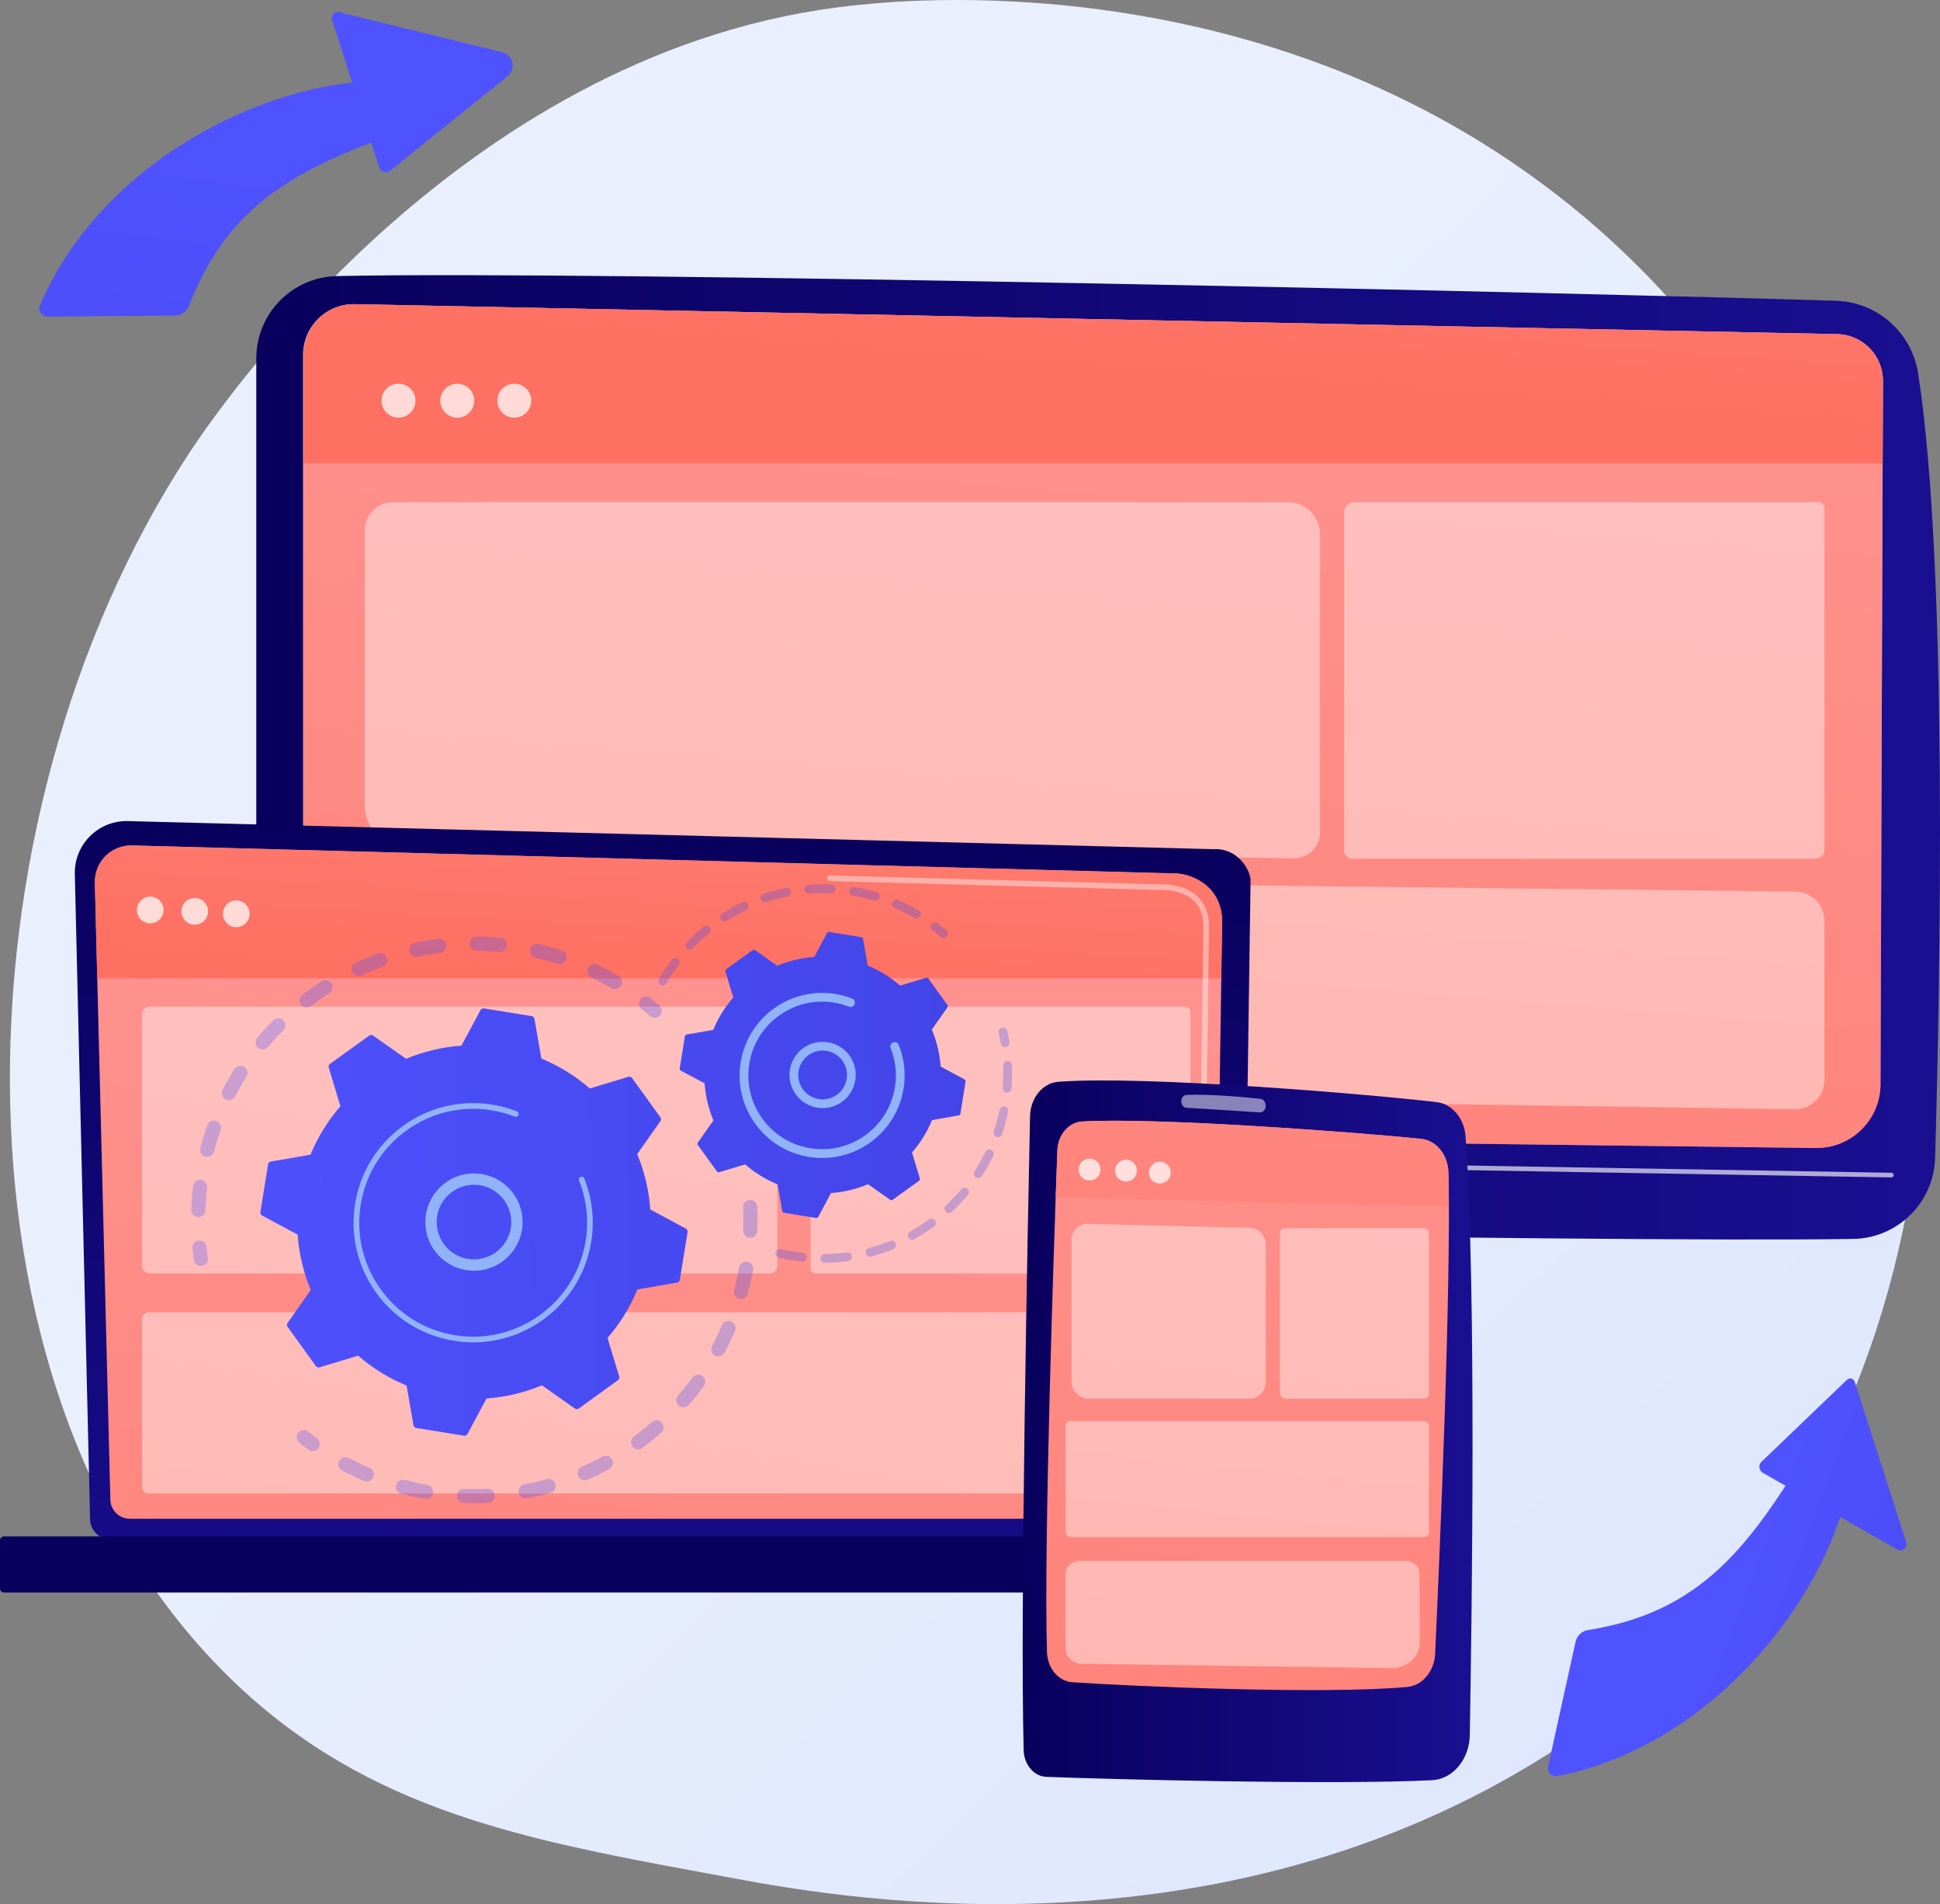 <svg width="374" height="367" viewBox="0 0 374 367" fill="none" xmlns="http://www.w3.org/2000/svg">
<rect x="0" y="0" width="374" height="367" fill="#808080" stroke="none"/>
<path d="M326.817 315.62C317.203 325.53 308.601 331.355 302.015 335.753C237.782 378.642 164.358 366.281 141.657 362.055C105.031 355.239 74.115 350.43 47.551 326.431C-12.809 271.897 -9.874 158.138 36.248 87.669C41.717 79.314 87.77 11.05 161.354 1.431C163.153 1.195 164.497 1.062 165.672 0.938C177.056 -0.267 247.595 -6.629 305.112 41.56C313.345 48.458 326.595 60.9 338.883 79.877C383.809 149.263 383.952 256.727 326.815 315.62H326.817Z" fill="url(#paint0_linear_806_1292)"/>
<path d="M186.916 223.959L180.104 285.046H259.129L248.835 223.959H186.916Z" fill="url(#paint1_linear_806_1292)"/>
<path d="M49.407 69.085V213.05C49.407 224.894 58.845 234.579 70.684 234.884C123.267 236.239 307.178 239.528 357.234 238.789C365.837 238.663 372.807 231.777 373.055 223.177C374.02 189.732 375.587 109.308 369.786 71.969C368.564 64.107 361.928 58.226 353.975 57.972C309.916 56.563 114.96 52.087 64.927 53.211C56.298 53.404 49.409 60.453 49.409 69.084L49.407 69.085Z" fill="url(#paint2_linear_806_1292)"/>
<path d="M58.44 68.384V205.161C58.44 212.076 63.99 217.71 70.905 217.814L350.032 221.262C356.887 221.365 362.505 215.849 362.532 208.995L362.998 73.439C363.017 68.537 359.112 64.521 354.211 64.403L68.436 58.629C62.956 58.495 58.44 62.902 58.44 68.384Z" fill="url(#paint3_linear_806_1292)"/>
<path opacity="0.65" d="M364.632 226.93H364.624L58.432 221.713C58.184 221.709 57.987 221.504 57.991 221.257C57.995 221.009 58.197 220.814 58.447 220.816L364.639 226.033C364.887 226.037 365.084 226.242 365.08 226.488C365.076 226.734 364.876 226.93 364.632 226.93Z" fill="white"/>
<path d="M276.151 297.544H160.494C157.352 297.544 154.992 295.307 155.6 292.904L157.083 287.034C157.53 285.27 159.472 283.973 161.777 283.901L273.276 280.422C275.686 280.348 277.82 281.626 278.343 283.461L281.018 292.81C281.714 295.238 279.343 297.544 276.15 297.544H276.151Z" fill="url(#paint4_linear_806_1292)"/>
<path d="M58.44 68.384V205.161C58.44 212.076 63.99 217.71 70.905 217.814L350.032 221.262C356.887 221.365 362.505 215.849 362.532 208.995L362.998 73.439C363.017 68.537 359.112 64.521 354.211 64.403L68.436 58.629C62.956 58.495 58.44 62.902 58.44 68.384Z" fill="url(#paint5_linear_806_1292)"/>
<path d="M362.943 89.295L362.998 73.41C363.017 68.508 359.112 64.507 354.211 64.388L68.51 58.622C63.029 58.489 58.587 62.904 58.587 68.385V89.297H362.943V89.295Z" fill="url(#paint6_linear_806_1292)"/>
<path opacity="0.74" d="M76.82 80.501C78.627 80.501 80.092 79.036 80.092 77.229C80.092 75.422 78.627 73.957 76.82 73.957C75.013 73.957 73.548 75.422 73.548 77.229C73.548 79.036 75.013 80.501 76.82 80.501Z" fill="white"/>
<path opacity="0.74" d="M88.156 80.501C89.963 80.501 91.428 79.036 91.428 77.229C91.428 75.422 89.963 73.957 88.156 73.957C86.349 73.957 84.884 75.422 84.884 77.229C84.884 79.036 86.349 80.501 88.156 80.501Z" fill="white"/>
<path opacity="0.74" d="M99.144 80.501C100.951 80.501 102.416 79.036 102.416 77.229C102.416 75.422 100.951 73.957 99.144 73.957C97.337 73.957 95.872 75.422 95.872 77.229C95.872 79.036 97.337 80.501 99.144 80.501Z" fill="white"/>
<path opacity="0.42" d="M345.987 213.782L77.679 209.914C73.6 209.856 70.325 206.533 70.325 202.454V175.6C70.325 171.805 73.424 168.741 77.219 168.784L346.156 171.841C349.245 171.876 351.729 174.39 351.729 177.478V208.12C351.729 211.279 349.145 213.828 345.986 213.782H345.987Z" fill="white"/>
<path opacity="0.42" d="M249.391 165.429L77.877 162.962C73.689 162.902 70.325 159.49 70.325 155.301V102.204C70.325 99.205 72.756 96.775 75.754 96.775H248.249C251.692 96.775 254.483 99.566 254.483 103.009V160.409C254.483 163.21 252.192 165.469 249.391 165.429Z" fill="white"/>
<path opacity="0.42" d="M261.044 96.775H350.576C351.213 96.775 351.732 97.292 351.732 97.931V163.837C351.732 164.757 350.985 165.504 350.066 165.504H260.667C259.819 165.504 259.13 164.814 259.13 163.967V98.692C259.13 97.635 259.989 96.776 261.046 96.776L261.044 96.775Z" fill="white"/>
<path d="M17.363 292.763C17.363 294.938 19.144 296.718 21.322 296.718H235.351C237.528 296.718 239.31 294.938 239.31 292.763L241.09 169.766C241.09 167.591 238.529 163.346 233.833 163.664L24.659 158.252C21.928 158.181 19.286 159.232 17.352 161.16C15.418 163.087 14.36 165.723 14.424 168.452L17.363 292.762V292.763Z" fill="url(#paint7_linear_806_1292)"/>
<path d="M21.271 288.97C21.271 291.029 22.956 292.714 25.015 292.714H230.189C232.248 292.714 233.933 291.029 233.933 288.97L235.614 177.311C235.415 170.592 229.525 168.177 225.953 168.32L25.479 162.942C23.559 162.89 21.704 163.63 20.346 164.985C18.988 166.341 18.24 168.196 18.288 170.115L21.27 288.97H21.271Z" fill="url(#paint8_linear_806_1292)"/>
<path d="M0.753 306.927L251.58 306.927C251.996 306.927 252.333 306.59 252.333 306.174V296.874C252.333 296.458 251.996 296.121 251.58 296.121L0.753 296.121C0.337 296.121 -9.15527e-05 296.458 -9.15527e-05 296.874V306.174C-9.15527e-05 306.59 0.337 306.927 0.753 306.927Z" fill="url(#paint9_linear_806_1292)"/>
<path d="M235.447 188.571L235.615 177.383C235.418 170.664 229.526 168.213 225.954 168.356L25.48 162.959C23.561 162.907 21.705 163.638 20.347 164.993C18.988 166.349 18.241 168.272 18.289 170.19L18.749 188.57H235.447V188.571Z" fill="url(#paint10_linear_806_1292)"/>
<path d="M231.716 235.925H231.708C231.406 235.921 231.163 235.672 231.167 235.368L231.3 226.312C231.304 226.013 231.55 225.771 231.848 225.771H231.856C232.159 225.775 232.401 226.025 232.397 226.328L232.264 235.384C232.26 235.684 232.015 235.925 231.716 235.925Z" fill="white"/>
<path opacity="0.42" d="M232.043 213.734H232.035C231.732 213.73 231.49 213.48 231.494 213.177L232.003 178.495C231.994 176.434 231.368 174.79 230.144 173.617C227.859 171.428 224.232 171.54 224.079 171.547L160.004 169.829C159.701 169.821 159.461 169.569 159.47 169.266C159.478 168.964 159.712 168.705 160.034 168.733L224.072 170.451C224.471 170.427 228.332 170.361 230.905 172.825C232.352 174.211 233.091 176.121 233.101 178.5L232.592 213.193C232.588 213.493 232.343 213.734 232.044 213.734H232.043Z" fill="white"/>
<path opacity="0.42" d="M148.382 194.027H28.867C28.045 194.027 27.378 194.693 27.378 195.515V243.966C27.378 244.788 28.045 245.455 28.867 245.455H148.382C149.205 245.455 149.871 244.788 149.871 243.966V195.515C149.871 194.693 149.205 194.027 148.382 194.027Z" fill="white"/>
<path opacity="0.42" d="M228.443 194.027H157.329C156.74 194.027 156.262 194.504 156.262 195.093V244.388C156.262 244.977 156.74 245.455 157.329 245.455H228.443C229.032 245.455 229.509 244.977 229.509 244.388V195.093C229.509 194.504 229.032 194.027 228.443 194.027Z" fill="white"/>
<path opacity="0.42" d="M228.198 252.935H28.688C27.965 252.935 27.378 253.521 27.378 254.245V286.533C27.378 287.257 27.965 287.844 28.688 287.844H228.198C228.921 287.844 229.508 287.257 229.508 286.533V254.245C229.508 253.521 228.921 252.935 228.198 252.935Z" fill="white"/>
<path opacity="0.74" d="M31.501 175.805C31.73 174.402 30.778 173.078 29.374 172.849C27.971 172.62 26.647 173.572 26.418 174.976C26.189 176.379 27.141 177.703 28.544 177.932C29.948 178.161 31.272 177.209 31.501 175.805Z" fill="white"/>
<path opacity="0.74" d="M37.541 178.226C38.963 178.226 40.116 177.073 40.116 175.651C40.116 174.228 38.963 173.076 37.541 173.076C36.119 173.076 34.966 174.228 34.966 175.651C34.966 177.073 36.119 178.226 37.541 178.226Z" fill="white"/>
<path opacity="0.74" d="M45.551 178.702C46.974 178.702 48.127 177.549 48.127 176.126C48.127 174.704 46.974 173.551 45.551 173.551C44.129 173.551 42.976 174.704 42.976 176.126C42.976 177.549 44.129 178.702 45.551 178.702Z" fill="white"/>
<path d="M300.216 342.309C330.183 336.455 351.746 308.201 356.171 287.081L348.579 279.388C337.196 298.129 327.83 310.75 306.132 314.173C304.955 314.358 304.009 315.242 303.753 316.404L298.442 340.479C298.206 341.549 299.143 342.518 300.217 342.308L300.216 342.309Z" fill="url(#paint11_linear_806_1292)"/>
<path d="M367.483 297.221L357.552 266.304C357.348 265.67 356.551 265.469 356.07 265.93L339.588 281.74C338.943 282.359 339.075 283.424 339.85 283.866L365.74 298.637C366.694 299.182 367.82 298.268 367.484 297.221H367.483Z" fill="url(#paint12_linear_806_1292)"/>
<path d="M7.699 58.888C19.657 30.792 51.777 15.577 73.355 15.641L79.301 24.667C58.603 31.905 44.309 38.442 36.448 58.952C36.022 60.063 34.962 60.806 33.77 60.815L9.117 61.004C8.021 61.012 7.268 59.895 7.697 58.886L7.699 58.888Z" fill="url(#paint13_linear_806_1292)"/>
<path d="M65.79 2.466L96.818 10.068C98.947 10.589 99.555 13.325 97.847 14.699L75.132 32.973C74.392 33.475 73.377 33.125 73.106 32.273L64.042 3.878C63.708 2.83 64.835 1.92 65.79 2.466Z" fill="url(#paint14_linear_806_1292)"/>
<g opacity="0.3">
<path d="M144.705 231.279C145.396 231.32 145.957 231.876 145.989 232.581C146.059 234.123 146.062 235.692 146.001 237.243C145.97 237.997 145.334 238.585 144.58 238.555H144.553C143.812 238.509 143.239 237.879 143.268 237.134C143.327 235.66 143.323 234.169 143.258 232.705C143.223 231.95 143.807 231.31 144.561 231.277C144.609 231.275 144.657 231.276 144.705 231.277V231.279ZM143.913 243.162C143.967 243.165 144.02 243.172 144.075 243.181C144.818 243.314 145.313 244.025 145.18 244.767C144.906 246.293 144.565 247.823 144.167 249.315C143.971 250.044 143.224 250.476 142.493 250.282C141.764 250.086 141.33 249.337 141.526 248.608C141.906 247.191 142.23 245.737 142.489 244.287C142.611 243.598 143.231 243.122 143.913 243.164V243.162ZM140.525 254.577C140.677 254.586 140.831 254.621 140.979 254.683C141.673 254.978 141.998 255.78 141.704 256.476C141.1 257.901 140.425 259.318 139.7 260.685C139.346 261.352 138.519 261.606 137.852 261.253C137.185 260.9 136.931 260.072 137.284 259.404C137.973 258.105 138.613 256.76 139.186 255.407C139.418 254.861 139.964 254.542 140.525 254.575V254.577ZM134.669 264.949C134.919 264.964 135.17 265.048 135.389 265.206C136 265.649 136.136 266.504 135.694 267.115C134.785 268.369 133.812 269.599 132.8 270.771C132.307 271.341 131.443 271.405 130.872 270.912C130.3 270.419 130.237 269.555 130.73 268.984C131.691 267.871 132.616 266.703 133.479 265.51C133.764 265.118 134.217 264.921 134.667 264.948L134.669 264.949ZM126.646 273.754C126.998 273.775 127.342 273.931 127.593 274.216C128.091 274.784 128.034 275.648 127.467 276.145C126.306 277.163 125.084 278.148 123.837 279.068C123.229 279.517 122.373 279.388 121.925 278.78C121.478 278.172 121.607 277.317 122.213 276.867C123.4 275.993 124.56 275.057 125.664 274.09C125.945 273.843 126.3 273.733 126.646 273.753V273.754ZM116.877 280.565C117.332 280.591 117.764 280.846 117.999 281.278C118.359 281.942 118.113 282.771 117.45 283.132C116.09 283.87 114.681 284.559 113.263 285.179C112.571 285.482 111.765 285.166 111.463 284.474C111.16 283.782 111.476 282.976 112.168 282.673C113.515 282.084 114.853 281.43 116.146 280.729C116.379 280.602 116.631 280.551 116.878 280.566L116.877 280.565ZM66.676 280.857C66.865 280.867 67.055 280.918 67.233 281.013C68.533 281.698 69.879 282.336 71.236 282.909C71.931 283.202 72.257 284.005 71.963 284.701C71.67 285.396 70.868 285.723 70.172 285.428C68.743 284.826 67.325 284.154 65.958 283.432C65.29 283.08 65.034 282.252 65.387 281.584C65.646 281.095 66.159 280.826 66.677 280.857H66.676ZM105.849 285.039C106.415 285.072 106.923 285.459 107.084 286.036C107.288 286.764 106.863 287.518 106.136 287.721C104.646 288.138 103.12 288.495 101.599 288.783C100.857 288.92 100.143 288.437 100.001 287.694C99.861 286.952 100.349 286.237 101.09 286.096C102.534 285.823 103.984 285.483 105.399 285.087C105.55 285.046 105.702 285.03 105.849 285.038V285.039ZM77.768 285.192C77.859 285.198 77.949 285.211 78.04 285.236C79.461 285.614 80.916 285.935 82.366 286.192C83.11 286.324 83.606 287.033 83.475 287.777C83.343 288.521 82.634 289.02 81.891 288.886C80.364 288.615 78.833 288.278 77.339 287.881C76.608 287.686 76.175 286.938 76.368 286.208C76.538 285.57 77.134 285.156 77.769 285.194L77.768 285.192ZM94.095 286.937C94.784 286.978 95.346 287.533 95.379 288.237C95.415 288.991 94.832 289.631 94.078 289.667C92.533 289.74 90.966 289.747 89.417 289.688C89.408 289.688 89.397 289.688 89.388 289.688C88.647 289.644 88.075 289.016 88.103 288.271C88.132 287.517 88.767 286.928 89.521 286.957C90.993 287.013 92.481 287.006 93.949 286.937C93.998 286.936 94.047 286.936 94.095 286.937Z" fill="url(#paint15_linear_806_1292)"/>
<path d="M58.627 275.627C58.896 275.643 59.163 275.737 59.391 275.917C59.945 276.353 60.517 276.785 61.091 277.201C61.703 277.643 61.84 278.498 61.398 279.109C60.955 279.721 60.101 279.86 59.489 279.416C58.884 278.979 58.283 278.526 57.7 278.066C57.107 277.599 57.005 276.74 57.471 276.146C57.759 275.78 58.196 275.601 58.628 275.627H58.627Z" fill="url(#paint16_linear_806_1292)"/>
</g>
<g opacity="0.3">
<path d="M38.538 239.106C39.197 239.145 39.748 239.657 39.816 240.335C39.887 241.036 39.972 241.748 40.072 242.451C40.179 243.198 39.658 243.89 38.911 243.997C38.161 244.103 37.472 243.582 37.365 242.836C37.26 242.097 37.169 241.347 37.096 240.609C37.021 239.857 37.569 239.188 38.32 239.112C38.393 239.104 38.466 239.104 38.538 239.108V239.106Z" fill="url(#paint17_linear_806_1292)"/>
<path d="M94.605 180.605C95.232 180.642 95.863 180.69 96.493 180.749C97.245 180.819 97.798 181.485 97.727 182.236C97.658 182.988 96.988 183.544 96.24 183.472C94.783 183.336 93.324 183.26 91.887 183.247C91.131 183.237 90.526 182.621 90.534 181.866C90.542 181.11 91.16 180.505 91.915 180.512C92.804 180.521 93.709 180.552 94.605 180.605ZM103.617 181.907C103.693 181.911 103.77 181.923 103.848 181.94C105.334 182.286 106.821 182.697 108.269 183.165C108.987 183.397 109.382 184.168 109.15 184.886C108.918 185.604 108.146 186 107.429 185.767C106.054 185.323 104.641 184.931 103.229 184.603C102.494 184.433 102.036 183.698 102.207 182.963C102.36 182.304 102.965 181.868 103.617 181.907ZM84.732 180.939C85.376 180.978 85.921 181.469 86.006 182.131C86.102 182.88 85.572 183.565 84.823 183.661C83.39 183.844 81.945 184.09 80.529 184.395C79.791 184.553 79.065 184.084 78.906 183.347C78.748 182.608 79.218 181.88 79.955 181.722C81.447 181.402 82.967 181.142 84.476 180.949C84.563 180.938 84.648 180.935 84.732 180.941V180.939ZM114.675 185.803C114.848 185.814 115.021 185.858 115.188 185.938C116.561 186.6 117.92 187.329 119.232 188.105C119.881 188.489 120.097 189.327 119.711 189.977C119.326 190.628 118.489 190.842 117.839 190.457C116.594 189.722 115.302 189.028 113.999 188.399C113.319 188.071 113.034 187.253 113.362 186.573C113.61 186.059 114.137 185.771 114.675 185.803ZM73.35 183.701C73.877 183.732 74.361 184.07 74.554 184.599C74.813 185.308 74.446 186.094 73.737 186.352C72.38 186.845 71.026 187.404 69.711 188.011C69.026 188.329 68.213 188.03 67.897 187.344C67.58 186.659 67.879 185.847 68.564 185.53C69.949 184.89 71.376 184.301 72.804 183.782C72.986 183.717 73.171 183.692 73.352 183.702L73.35 183.701ZM62.848 188.894C63.27 188.919 63.674 189.139 63.919 189.522C64.326 190.157 64.141 191.004 63.505 191.41C62.285 192.191 61.085 193.032 59.936 193.909C59.336 194.369 58.479 194.255 58.019 193.653C57.56 193.054 57.675 192.195 58.275 191.737C59.484 190.813 60.747 189.928 62.031 189.107C62.283 188.946 62.569 188.878 62.848 188.894ZM53.729 196.253C54.05 196.271 54.364 196.403 54.611 196.647C55.147 197.179 55.149 198.045 54.618 198.58C53.597 199.607 52.606 200.69 51.677 201.797C51.192 202.376 50.33 202.452 49.751 201.965C49.173 201.48 49.098 200.618 49.583 200.039C50.562 198.874 51.603 197.735 52.677 196.654C52.965 196.364 53.35 196.23 53.729 196.253ZM46.431 205.424C46.654 205.437 46.875 205.505 47.078 205.632C47.716 206.034 47.908 206.878 47.507 207.516C46.735 208.743 46.007 210.014 45.344 211.299C44.997 211.97 44.171 212.232 43.502 211.886C42.831 211.539 42.569 210.714 42.915 210.044C43.615 208.691 44.381 207.351 45.193 206.06C45.469 205.622 45.95 205.395 46.432 205.423L46.431 205.424ZM41.324 215.977C41.449 215.985 41.574 216.009 41.698 216.053C42.41 216.305 42.783 217.086 42.533 217.797C42.051 219.159 41.622 220.56 41.257 221.962C41.066 222.692 40.317 223.129 39.59 222.94C38.859 222.75 38.421 222.003 38.611 221.271C38.996 219.796 39.448 218.322 39.955 216.888C40.163 216.3 40.732 215.943 41.324 215.977ZM38.661 227.388C38.689 227.389 38.717 227.392 38.745 227.396C39.494 227.487 40.028 228.168 39.938 228.917C39.81 229.975 39.714 231.049 39.651 232.112C39.628 232.495 39.61 232.881 39.596 233.263C39.568 234.018 38.934 234.607 38.179 234.579C37.414 234.565 36.836 233.916 36.864 233.162C36.879 232.759 36.899 232.355 36.923 231.95C36.989 230.833 37.091 229.703 37.225 228.59C37.312 227.869 37.946 227.347 38.662 227.389L38.661 227.388Z" fill="url(#paint18_linear_806_1292)"/>
<path d="M124.628 192.058C124.9 192.074 125.168 192.171 125.397 192.353C125.977 192.814 126.557 193.295 127.124 193.784C127.695 194.279 127.758 195.141 127.263 195.713C126.769 196.283 125.907 196.347 125.335 195.853C124.798 195.388 124.246 194.93 123.695 194.493C123.105 194.024 123.006 193.164 123.476 192.573C123.763 192.21 124.198 192.033 124.627 192.058H124.628Z" fill="url(#paint19_linear_806_1292)"/>
</g>
<path d="M121.851 207.778C121.691 207.557 121.41 207.462 121.148 207.541L113.703 209.789C110.961 207.407 107.82 205.445 104.364 204.023L103.034 196.366C102.987 196.097 102.775 195.887 102.506 195.845L93.297 194.359C93.028 194.315 92.761 194.448 92.632 194.688L88.96 201.537C85.232 201.799 81.633 202.673 78.281 204.072L71.922 199.595C71.7 199.438 71.401 199.441 71.18 199.599L63.617 205.06C63.396 205.22 63.301 205.503 63.38 205.763L65.628 213.207C63.247 215.948 61.285 219.09 59.862 222.546L52.205 223.876C51.937 223.923 51.727 224.135 51.684 224.404L50.198 233.612C50.154 233.882 50.287 234.148 50.527 234.278L57.377 237.95C57.638 241.678 58.512 245.276 59.91 248.628L55.433 254.987C55.276 255.21 55.279 255.509 55.437 255.729L60.898 263.291C61.058 263.512 61.339 263.607 61.6 263.528L69.046 261.28C71.787 263.662 74.929 265.624 78.385 267.046L79.715 274.703C79.762 274.971 79.974 275.181 80.243 275.224L89.452 276.71C89.721 276.754 89.988 276.622 90.117 276.381L93.789 269.532C97.517 269.27 101.116 268.396 104.468 266.996L110.827 271.474C111.049 271.631 111.348 271.628 111.569 271.47L119.132 266.009C119.353 265.849 119.448 265.568 119.369 265.306L117.12 257.862C119.502 255.121 121.464 251.979 122.886 248.523L130.544 247.193C130.812 247.146 131.022 246.934 131.065 246.665L132.551 237.456C132.595 237.187 132.463 236.921 132.222 236.791L125.372 233.119C125.111 229.391 124.237 225.793 122.838 222.441L127.315 216.081C127.473 215.859 127.47 215.56 127.311 215.339L121.851 207.776V207.778Z" fill="url(#paint20_linear_806_1292)"/>
<path d="M91.935 226.175C96.497 226.444 100.307 230.032 100.716 234.719C101.166 239.87 97.342 244.426 92.192 244.876C89.697 245.095 87.266 244.329 85.348 242.719C83.429 241.108 82.252 238.848 82.034 236.353C81.584 231.201 85.408 226.646 90.558 226.195C91.022 226.155 91.483 226.149 91.935 226.175ZM90.935 242.713C91.287 242.735 91.643 242.729 92.002 242.699C95.951 242.353 98.882 238.859 98.537 234.911C98.191 230.961 94.698 228.028 90.749 228.376C86.799 228.721 83.868 232.216 84.214 236.164C84.382 238.078 85.283 239.81 86.754 241.044C87.95 242.048 89.405 242.624 90.935 242.715V242.713Z" fill="#91B3FA"/>
<path d="M92.543 212.645C93.326 212.692 94.113 212.777 94.898 212.904C95.144 212.944 95.392 212.988 95.638 213.036C96.85 213.272 98.042 213.604 99.195 214.026C99.211 214.031 99.227 214.038 99.242 214.043C99.285 214.059 99.331 214.077 99.375 214.094C99.462 214.126 99.548 214.159 99.633 214.193C99.86 214.281 99.995 214.503 99.981 214.734C99.979 214.79 99.965 214.846 99.944 214.902C99.835 215.183 99.517 215.322 99.236 215.212C97.789 214.647 96.271 214.234 94.723 213.985C87.041 212.744 79.631 215.669 74.804 221.09C72.118 224.105 70.232 227.893 69.543 232.166C69.422 232.915 69.339 233.666 69.295 234.413C68.998 239.444 70.428 244.382 73.418 248.522C76.851 253.277 81.932 256.412 87.723 257.346C99.684 259.275 110.975 251.119 112.903 239.165C113.022 238.428 113.103 237.687 113.147 236.947C113.336 233.739 112.822 230.524 111.628 227.536C111.597 227.459 111.585 227.379 111.589 227.301C111.601 227.096 111.729 226.907 111.932 226.825C112.213 226.715 112.53 226.849 112.642 227.131C113.895 230.267 114.436 233.643 114.237 237.011C114.192 237.788 114.107 238.565 113.982 239.34C111.956 251.891 100.093 260.452 87.547 258.427C81.467 257.446 76.134 254.156 72.528 249.163C69.39 244.816 67.889 239.631 68.199 234.351C68.246 233.566 68.333 232.779 68.459 231.993C69.44 225.912 72.731 220.58 77.724 216.974C82.072 213.835 87.258 212.335 92.54 212.647L92.543 212.645Z" fill="#91B3FA"/>
<g opacity="0.3">
<path d="M193.405 198.068C193.77 198.089 194.091 198.348 194.178 198.721C194.339 199.419 194.48 200.132 194.6 200.84C194.678 201.3 194.367 201.735 193.907 201.813C193.447 201.892 193.012 201.58 192.934 201.12C192.821 200.446 192.685 199.766 192.532 199.1C192.426 198.645 192.71 198.192 193.165 198.087C193.246 198.068 193.326 198.063 193.405 198.067V198.068Z" fill="url(#paint21_linear_806_1292)"/>
<path d="M194.275 204.504C194.702 204.53 195.049 204.875 195.068 205.311C195.121 206.544 195.111 207.794 195.037 209.025C195.023 209.285 195.004 209.545 194.983 209.805C194.945 210.27 194.514 210.598 194.074 210.579C193.609 210.542 193.262 210.134 193.299 209.67C193.319 209.421 193.337 209.173 193.351 208.925C193.421 207.751 193.43 206.558 193.381 205.383C193.361 204.916 193.722 204.523 194.188 204.503C194.218 204.503 194.247 204.503 194.275 204.503V204.504ZM193.573 213.244C193.613 213.246 193.653 213.25 193.693 213.26C194.15 213.353 194.444 213.8 194.351 214.257C194.051 215.723 193.658 217.182 193.181 218.597C193.031 219.039 192.55 219.275 192.11 219.127C191.668 218.978 191.431 218.499 191.58 218.057C192.035 216.708 192.409 215.315 192.696 213.917C192.781 213.501 193.159 213.218 193.571 213.244H193.573ZM190.772 221.551C190.879 221.558 190.987 221.585 191.09 221.634C191.509 221.837 191.685 222.342 191.483 222.762C190.834 224.107 190.093 225.427 189.281 226.683C189.028 227.075 188.506 227.187 188.113 226.934C187.721 226.68 187.609 226.158 187.863 225.766C188.637 224.568 189.343 223.309 189.962 222.027C190.115 221.71 190.442 221.531 190.772 221.551ZM186.014 228.917C186.189 228.927 186.361 228.991 186.506 229.111C186.863 229.411 186.911 229.944 186.611 230.302C185.65 231.449 184.609 232.546 183.518 233.564C183.176 233.882 182.642 233.862 182.325 233.522C182.006 233.181 182.025 232.646 182.367 232.329C183.408 231.36 184.401 230.312 185.317 229.218C185.496 229.005 185.757 228.902 186.015 228.917H186.014ZM179.602 234.896C179.846 234.911 180.081 235.031 180.236 235.244C180.509 235.621 180.425 236.149 180.048 236.423C178.838 237.3 177.562 238.112 176.258 238.835C175.85 239.061 175.335 238.913 175.11 238.505C174.885 238.097 175.031 237.583 175.439 237.358C176.685 236.669 177.902 235.894 179.057 235.056C179.22 234.937 179.414 234.885 179.602 234.896ZM171.934 239.137C172.25 239.156 172.542 239.353 172.668 239.665C172.841 240.097 172.632 240.589 172.199 240.763C170.811 241.32 169.377 241.796 167.935 242.177C167.482 242.295 167.022 242.027 166.904 241.576C166.785 241.126 167.054 240.663 167.505 240.545C168.88 240.182 170.248 239.728 171.57 239.197C171.69 239.149 171.814 239.13 171.935 239.137H171.934ZM163.463 241.375C163.858 241.399 164.195 241.699 164.25 242.104C164.312 242.567 163.989 242.992 163.526 243.054C162.049 243.254 160.542 243.362 159.042 243.38C158.575 243.377 158.193 243.009 158.189 242.544C158.184 242.077 158.559 241.696 159.025 241.691C160.455 241.676 161.893 241.572 163.301 241.382C163.357 241.374 163.412 241.372 163.465 241.376L163.463 241.375ZM150.371 240.709C150.419 240.711 150.47 240.718 150.519 240.73C151.716 241.016 152.95 241.242 154.187 241.402C154.373 241.427 154.559 241.45 154.743 241.47C155.206 241.522 155.54 241.939 155.488 242.403C155.437 242.868 155.015 243.214 154.555 243.149C154.359 243.126 154.163 243.104 153.967 243.077C152.675 242.91 151.381 242.673 150.126 242.373C149.672 242.264 149.393 241.809 149.501 241.356C149.596 240.952 149.97 240.686 150.371 240.71V240.709Z" fill="url(#paint22_linear_806_1292)"/>
</g>
<g opacity="0.3">
<path d="M160.286 170.475C160.746 170.502 161.1 170.895 161.079 171.358C161.058 171.823 160.663 172.184 160.197 172.163C158.795 172.097 157.377 172.119 155.981 172.223C155.519 172.253 155.111 171.909 155.076 171.444C155.041 170.979 155.391 170.574 155.854 170.539C157.317 170.43 158.804 170.409 160.274 170.477H160.286V170.475ZM164.582 170.934C164.613 170.935 164.642 170.939 164.673 170.944C166.123 171.187 167.571 171.52 168.982 171.935C169.429 172.067 169.685 172.536 169.553 172.982C169.421 173.43 168.95 173.685 168.506 173.554C167.161 173.158 165.777 172.84 164.394 172.608C163.934 172.53 163.624 172.096 163.701 171.636C163.773 171.206 164.158 170.907 164.582 170.932V170.934ZM151.689 171.124C152.062 171.147 152.39 171.416 152.468 171.801C152.56 172.257 152.264 172.702 151.805 172.794C150.428 173.072 149.057 173.434 147.728 173.873C147.284 174.018 146.807 173.778 146.662 173.335C146.515 172.893 146.756 172.414 147.199 172.269C148.592 171.809 150.03 171.429 151.473 171.139C151.547 171.124 151.619 171.119 151.689 171.124ZM172.856 173.375C172.952 173.381 173.048 173.403 173.141 173.443C174.492 174.029 175.819 174.702 177.085 175.447C177.488 175.683 177.623 176.2 177.385 176.602C177.149 177.003 176.632 177.138 176.23 176.902C175.021 176.192 173.756 175.549 172.468 174.992C172.041 174.807 171.843 174.31 172.03 173.882C172.175 173.547 172.511 173.354 172.855 173.375H172.856ZM143.504 173.831C143.803 173.849 144.083 174.025 144.219 174.314C144.419 174.736 144.237 175.239 143.816 175.439C142.549 176.036 141.305 176.717 140.119 177.465C139.724 177.714 139.203 177.595 138.954 177.199C138.706 176.805 138.823 176.284 139.219 176.034C140.463 175.252 141.767 174.536 143.096 173.91C143.228 173.847 143.37 173.823 143.506 173.831H143.504ZM136.207 178.423C136.435 178.436 136.657 178.542 136.812 178.734C137.106 179.095 137.052 179.628 136.689 179.921C135.599 180.807 134.554 181.767 133.582 182.773C133.259 183.109 132.723 183.119 132.388 182.795C132.052 182.471 132.043 181.936 132.367 181.602C133.386 180.546 134.482 179.54 135.623 178.611C135.794 178.472 136.002 178.411 136.205 178.423H136.207ZM130.22 184.631C130.38 184.641 130.54 184.695 130.678 184.801C131.05 185.082 131.125 185.611 130.843 185.983C129.997 187.104 129.212 188.286 128.512 189.498C128.279 189.9 127.762 190.039 127.359 189.806C126.955 189.572 126.818 189.055 127.051 188.651C127.787 187.381 128.61 186.14 129.496 184.965C129.673 184.73 129.948 184.614 130.221 184.631H130.22Z" fill="url(#paint23_linear_806_1292)"/>
<path d="M180.327 177.765C180.489 177.774 180.651 177.831 180.789 177.938C181.362 178.378 181.926 178.836 182.463 179.3C182.815 179.605 182.855 180.138 182.55 180.492C182.245 180.842 181.712 180.882 181.358 180.578C180.847 180.134 180.308 179.697 179.762 179.277C179.391 178.993 179.322 178.463 179.606 178.094C179.783 177.863 180.056 177.749 180.327 177.765Z" fill="url(#paint24_linear_806_1292)"/>
</g>
<path d="M178.982 188.613C178.875 188.465 178.686 188.401 178.512 188.454L173.529 189.959C171.695 188.365 169.593 187.052 167.28 186.1L166.389 180.977C166.359 180.797 166.216 180.657 166.036 180.628L159.874 179.633C159.694 179.604 159.516 179.693 159.429 179.853L156.973 184.437C154.478 184.611 152.069 185.197 149.827 186.132L145.571 183.137C145.422 183.032 145.224 183.033 145.076 183.14L140.015 186.795C139.867 186.901 139.803 187.091 139.856 187.265L141.361 192.247C139.767 194.081 138.454 196.183 137.502 198.497L132.379 199.387C132.199 199.418 132.059 199.561 132.03 199.741L131.035 205.902C131.006 206.082 131.094 206.261 131.255 206.348L135.839 208.804C136.014 211.299 136.599 213.708 137.534 215.949L134.539 220.205C134.434 220.355 134.435 220.553 134.542 220.701L138.197 225.762C138.303 225.91 138.493 225.974 138.667 225.921L143.649 224.416C145.483 226.01 147.585 227.323 149.899 228.274L150.79 233.398C150.82 233.578 150.963 233.718 151.143 233.747L157.305 234.741C157.484 234.771 157.663 234.683 157.75 234.521L160.206 229.938C162.701 229.763 165.11 229.178 167.352 228.242L171.607 231.237C171.757 231.343 171.957 231.341 172.103 231.235L177.164 227.58C177.312 227.473 177.376 227.284 177.323 227.109L175.818 222.127C177.412 220.293 178.725 218.191 179.675 215.877L184.799 214.987C184.979 214.956 185.118 214.814 185.148 214.634L186.142 208.472C186.171 208.292 186.082 208.114 185.922 208.027L181.339 205.571C181.164 203.075 180.579 200.667 179.643 198.425L182.638 194.169C182.743 194.02 182.742 193.821 182.635 193.673L178.981 188.613H178.982Z" fill="url(#paint25_linear_806_1292)"/>
<path d="M158.98 200.811C160.339 200.891 161.632 201.403 162.695 202.294C164.001 203.391 164.803 204.931 164.951 206.63C165.258 210.137 162.655 213.241 159.145 213.549C155.632 213.85 152.533 211.251 152.225 207.743C152.076 206.044 152.598 204.387 153.695 203.081C154.792 201.773 156.332 200.972 158.032 200.824C158.35 200.796 158.667 200.792 158.979 200.811H158.98ZM158.31 211.878C158.536 211.891 158.767 211.888 159 211.868C161.58 211.642 163.496 209.358 163.27 206.778C163.161 205.528 162.572 204.395 161.611 203.589C160.649 202.782 159.432 202.4 158.182 202.506C156.931 202.616 155.798 203.206 154.992 204.166C154.186 205.128 153.802 206.345 153.911 207.596C154.116 209.944 156.025 211.742 158.311 211.878H158.31Z" fill="#91B3FA"/>
<path d="M159.416 191.393C159.949 191.425 160.485 191.484 161.023 191.57C162.092 191.742 163.145 192.023 164.154 192.407C164.199 192.425 164.245 192.442 164.29 192.461C164.639 192.597 164.847 192.94 164.826 193.296C164.82 193.383 164.802 193.47 164.768 193.555C164.599 193.989 164.109 194.201 163.676 194.033C162.736 193.667 161.754 193.399 160.755 193.239C160.701 193.23 160.645 193.222 160.591 193.214C158.223 192.855 155.856 193.099 153.662 193.895C152.472 194.327 151.332 194.921 150.271 195.673C150.263 195.679 150.254 195.685 150.246 195.691C150.219 195.71 150.194 195.729 150.167 195.747C147.088 197.971 145.06 201.26 144.454 205.009C144.376 205.495 144.322 205.98 144.295 206.464C144.103 209.72 145.029 212.917 146.964 215.598C149.187 218.676 152.477 220.705 156.225 221.31C159.972 221.914 163.734 221.024 166.813 218.802C169.892 216.579 171.921 213.289 172.526 209.54C172.603 209.063 172.655 208.583 172.684 208.104C172.807 206.026 172.474 203.946 171.701 202.012C171.653 201.893 171.634 201.769 171.642 201.649C171.661 201.333 171.858 201.04 172.171 200.915C172.604 200.743 173.095 200.952 173.269 201.387C174.134 203.551 174.508 205.88 174.37 208.203C174.338 208.74 174.28 209.276 174.194 209.809C173.517 214.003 171.247 217.683 167.802 220.171C164.358 222.658 160.153 223.657 155.957 222.978C151.762 222.3 148.082 220.032 145.595 216.587C143.429 213.588 142.394 210.012 142.608 206.368C142.64 205.826 142.7 205.284 142.787 204.741C144.099 196.62 151.376 190.92 159.417 191.396L159.416 191.393Z" fill="#91B3FA"/>
<path d="M198.576 215.135C198.119 236.682 196.638 311.006 197.346 337.343C197.421 340.133 199.333 342.373 201.718 342.464C213.513 342.916 256.759 344.06 276.054 343.113C280.072 342.916 283.268 339.108 283.352 334.403C283.753 311.787 284.638 248.175 282.535 219.035C282.283 215.544 279.94 212.762 276.96 212.415C264.113 210.911 220.682 207.236 204.013 208.501C201.006 208.729 198.651 211.611 198.576 215.134V215.135Z" fill="url(#paint26_linear_806_1292)"/>
<path d="M203.84 221.746C203.205 239.137 201.202 296.995 201.838 318.39C201.931 321.517 204.037 324.045 206.708 324.228C217.701 324.981 255.209 326.64 271.334 325.129C274.237 324.857 276.516 322.11 276.673 318.707C277.49 300.964 279.836 247.09 279.227 225.935C279.13 222.56 276.895 219.804 274.021 219.503C262.128 218.254 222.272 215.282 208.569 216.156C205.996 216.32 203.95 218.734 203.841 221.745L203.84 221.746Z" fill="url(#paint27_linear_806_1292)"/>
<path opacity="0.5" d="M227.73 212.267C227.73 212.928 228.17 213.473 228.735 213.508C231.52 213.678 239.37 214.161 242.878 214.399C243.569 214.446 244.112 213.72 243.981 212.924L243.959 212.788C243.869 212.245 243.484 211.836 243.014 211.786C240.642 211.531 233.488 210.827 228.748 211.025C228.179 211.049 227.731 211.6 227.731 212.267H227.73Z" fill="white"/>
<path d="M279.323 232.518C279.314 230.18 279.283 227.882 279.227 225.958C279.13 222.583 276.895 219.816 274.021 219.513C262.128 218.264 222.272 215.285 208.569 216.161C205.996 216.325 203.95 218.759 203.841 221.77C203.742 224.467 203.672 226.593 203.522 230.801L279.324 232.518H279.323Z" fill="url(#paint28_linear_806_1292)"/>
<path opacity="0.42" d="M240.884 269.585H209.885C208.053 269.585 206.568 268.054 206.568 266.169V238.949C206.568 237.224 207.946 235.838 209.622 235.879L240.908 236.65C242.628 236.692 244.003 238.141 244.003 239.914V266.376C244.003 268.149 242.607 269.586 240.885 269.586L240.884 269.585Z" fill="white"/>
<path opacity="0.42" d="M247.673 236.726H274.541C275.061 236.726 275.482 237.147 275.482 237.667V268.581C275.482 269.135 275.031 269.585 274.478 269.585H247.936C247.275 269.585 246.738 269.048 246.738 268.386V237.66C246.738 237.144 247.156 236.726 247.672 236.726H247.673Z" fill="white"/>
<path opacity="0.42" d="M206.32 273.895H274.476C275.031 273.895 275.483 274.347 275.483 274.903V295.294C275.483 295.826 275.051 296.259 274.518 296.259H206.521C205.932 296.259 205.454 295.78 205.454 295.191V274.761C205.454 274.283 205.842 273.895 206.32 273.895Z" fill="white"/>
<path opacity="0.42" d="M268.224 321.505L208.615 320.674C206.848 320.65 205.43 319.361 205.43 317.779V303.349C205.43 301.957 206.691 300.828 208.246 300.828H270.955C272.443 300.828 273.649 301.905 273.653 303.235L273.693 316.672C273.701 319.368 271.237 321.545 268.223 321.503L268.224 321.505Z" fill="white"/>
<path opacity="0.74" d="M211.538 226.914C212.359 226.093 212.359 224.761 211.538 223.94C210.716 223.118 209.385 223.118 208.563 223.94C207.742 224.761 207.742 226.093 208.563 226.914C209.385 227.736 210.716 227.736 211.538 226.914Z" fill="white"/>
<path opacity="0.74" d="M218.552 227.117C219.373 226.295 219.373 224.964 218.552 224.142C217.73 223.321 216.399 223.321 215.577 224.142C214.756 224.964 214.756 226.295 215.577 227.117C216.399 227.938 217.73 227.938 218.552 227.117Z" fill="white"/>
<path opacity="0.74" d="M225.648 226.491C225.915 225.36 225.214 224.228 224.084 223.961C222.953 223.694 221.821 224.394 221.554 225.525C221.287 226.655 221.987 227.788 223.118 228.055C224.248 228.321 225.381 227.621 225.648 226.491Z" fill="white"/>
<defs>
<linearGradient id="paint0_linear_806_1292" x1="405.008" y1="426.841" x2="144.585" y2="149.616" gradientUnits="userSpaceOnUse">
<stop stop-color="#DAE3FE"/>
<stop offset="1" stop-color="#E9EFFD"/>
</linearGradient>
<linearGradient id="paint1_linear_806_1292" x1="221.188" y1="316.141" x2="217.087" y2="234.941" gradientUnits="userSpaceOnUse">
<stop stop-color="#09005D"/>
<stop offset="1" stop-color="#1A0F91"/>
</linearGradient>
<linearGradient id="paint2_linear_806_1292" x1="49.407" y1="145.964" x2="374" y2="145.964" gradientUnits="userSpaceOnUse">
<stop stop-color="#09005D"/>
<stop offset="1" stop-color="#1A0F91"/>
</linearGradient>
<linearGradient id="paint3_linear_806_1292" x1="224.535" y1="-42.588" x2="199.756" y2="277.205" gradientUnits="userSpaceOnUse">
<stop stop-color="#53D8FF"/>
<stop offset="1" stop-color="#3840F7"/>
</linearGradient>
<linearGradient id="paint4_linear_806_1292" x1="221.443" y1="285.502" x2="183.714" y2="368.342" gradientUnits="userSpaceOnUse">
<stop stop-color="#09005D"/>
<stop offset="1" stop-color="#1A0F91"/>
</linearGradient>
<linearGradient id="paint5_linear_806_1292" x1="216.234" y1="66.787" x2="185.377" y2="452.969" gradientUnits="userSpaceOnUse">
<stop stop-color="#FF928E"/>
<stop offset="1" stop-color="#FE7062"/>
</linearGradient>
<linearGradient id="paint6_linear_806_1292" x1="219.451" y1="-41.02" x2="211.294" y2="71.362" gradientUnits="userSpaceOnUse">
<stop stop-color="#FF928E"/>
<stop offset="1" stop-color="#FE7062"/>
</linearGradient>
<linearGradient id="paint7_linear_806_1292" x1="128.419" y1="158.823" x2="124.679" y2="331.188" gradientUnits="userSpaceOnUse">
<stop stop-color="#09005D"/>
<stop offset="1" stop-color="#1A0F91"/>
</linearGradient>
<linearGradient id="paint8_linear_806_1292" x1="130.709" y1="201.14" x2="75.229" y2="541.192" gradientUnits="userSpaceOnUse">
<stop stop-color="#FF928E"/>
<stop offset="1" stop-color="#FE7062"/>
</linearGradient>
<linearGradient id="paint9_linear_806_1292" x1="126.374" y1="294.241" x2="129.824" y2="173.525" gradientUnits="userSpaceOnUse">
<stop stop-color="#09005D"/>
<stop offset="1" stop-color="#1A0F91"/>
</linearGradient>
<linearGradient id="paint10_linear_806_1292" x1="132.573" y1="82.99" x2="126.23" y2="189.932" gradientUnits="userSpaceOnUse">
<stop stop-color="#FF928E"/>
<stop offset="1" stop-color="#FE7062"/>
</linearGradient>
<linearGradient id="paint11_linear_806_1292" x1="330.658" y1="313.348" x2="434.327" y2="352.502" gradientUnits="userSpaceOnUse">
<stop stop-color="#4F52FF"/>
<stop offset="1" stop-color="#4042E2"/>
</linearGradient>
<linearGradient id="paint12_linear_806_1292" x1="344.785" y1="275.944" x2="448.449" y2="315.095" gradientUnits="userSpaceOnUse">
<stop stop-color="#4F52FF"/>
<stop offset="1" stop-color="#4042E2"/>
</linearGradient>
<linearGradient id="paint13_linear_806_1292" x1="45.085" y1="29.537" x2="19.963" y2="220.526" gradientUnits="userSpaceOnUse">
<stop stop-color="#4F52FF"/>
<stop offset="1" stop-color="#4042E2"/>
</linearGradient>
<linearGradient id="paint14_linear_806_1292" x1="78.022" y1="33.87" x2="52.898" y2="224.873" gradientUnits="userSpaceOnUse">
<stop stop-color="#4F52FF"/>
<stop offset="1" stop-color="#4042E2"/>
</linearGradient>
<linearGradient id="paint15_linear_806_1292" x1="33.419" y1="262.069" x2="221.811" y2="258.501" gradientUnits="userSpaceOnUse">
<stop stop-color="#4F52FF"/>
<stop offset="1" stop-color="#4042E2"/>
</linearGradient>
<linearGradient id="paint16_linear_806_1292" x1="33.724" y1="278.098" x2="222.11" y2="274.528" gradientUnits="userSpaceOnUse">
<stop stop-color="#4F52FF"/>
<stop offset="1" stop-color="#4042E2"/>
</linearGradient>
<linearGradient id="paint17_linear_806_1292" x1="33.033" y1="241.626" x2="221.418" y2="238.057" gradientUnits="userSpaceOnUse">
<stop stop-color="#4F52FF"/>
<stop offset="1" stop-color="#4042E2"/>
</linearGradient>
<linearGradient id="paint18_linear_806_1292" x1="32.398" y1="208.127" x2="220.79" y2="204.557" gradientUnits="userSpaceOnUse">
<stop stop-color="#4F52FF"/>
<stop offset="1" stop-color="#4042E2"/>
</linearGradient>
<linearGradient id="paint19_linear_806_1292" x1="32.169" y1="195.847" x2="220.554" y2="192.279" gradientUnits="userSpaceOnUse">
<stop stop-color="#4F52FF"/>
<stop offset="1" stop-color="#4042E2"/>
</linearGradient>
<linearGradient id="paint20_linear_806_1292" x1="32.938" y1="236.605" x2="221.326" y2="233.036" gradientUnits="userSpaceOnUse">
<stop stop-color="#4F52FF"/>
<stop offset="1" stop-color="#4042E2"/>
</linearGradient>
<linearGradient id="paint21_linear_806_1292" x1="32.306" y1="202.959" x2="220.689" y2="199.391" gradientUnits="userSpaceOnUse">
<stop stop-color="#4F52FF"/>
<stop offset="1" stop-color="#4042E2"/>
</linearGradient>
<linearGradient id="paint22_linear_806_1292" x1="32.746" y1="226.626" x2="221.139" y2="223.057" gradientUnits="userSpaceOnUse">
<stop stop-color="#4F52FF"/>
<stop offset="1" stop-color="#4042E2"/>
</linearGradient>
<linearGradient id="paint23_linear_806_1292" x1="31.91" y1="182.243" x2="220.299" y2="178.674" gradientUnits="userSpaceOnUse">
<stop stop-color="#4F52FF"/>
<stop offset="1" stop-color="#4042E2"/>
</linearGradient>
<linearGradient id="paint24_linear_806_1292" x1="31.909" y1="182.059" x2="220.294" y2="178.49" gradientUnits="userSpaceOnUse">
<stop stop-color="#4F52FF"/>
<stop offset="1" stop-color="#4042E2"/>
</linearGradient>
<linearGradient id="paint25_linear_806_1292" x1="32.426" y1="209.537" x2="220.814" y2="205.968" gradientUnits="userSpaceOnUse">
<stop stop-color="#4F52FF"/>
<stop offset="1" stop-color="#4042E2"/>
</linearGradient>
<linearGradient id="paint26_linear_806_1292" x1="197.158" y1="275.86" x2="283.883" y2="275.86" gradientUnits="userSpaceOnUse">
<stop stop-color="#09005D"/>
<stop offset="1" stop-color="#1A0F91"/>
</linearGradient>
<linearGradient id="paint27_linear_806_1292" x1="247.69" y1="198.308" x2="216.366" y2="501.27" gradientUnits="userSpaceOnUse">
<stop stop-color="#FF928E"/>
<stop offset="1" stop-color="#FE7062"/>
</linearGradient>
<linearGradient id="paint28_linear_806_1292" x1="243.399" y1="134.785" x2="238.64" y2="367.918" gradientUnits="userSpaceOnUse">
<stop stop-color="#FF928E"/>
<stop offset="1" stop-color="#FE7062"/>
</linearGradient>
</defs>
</svg>
